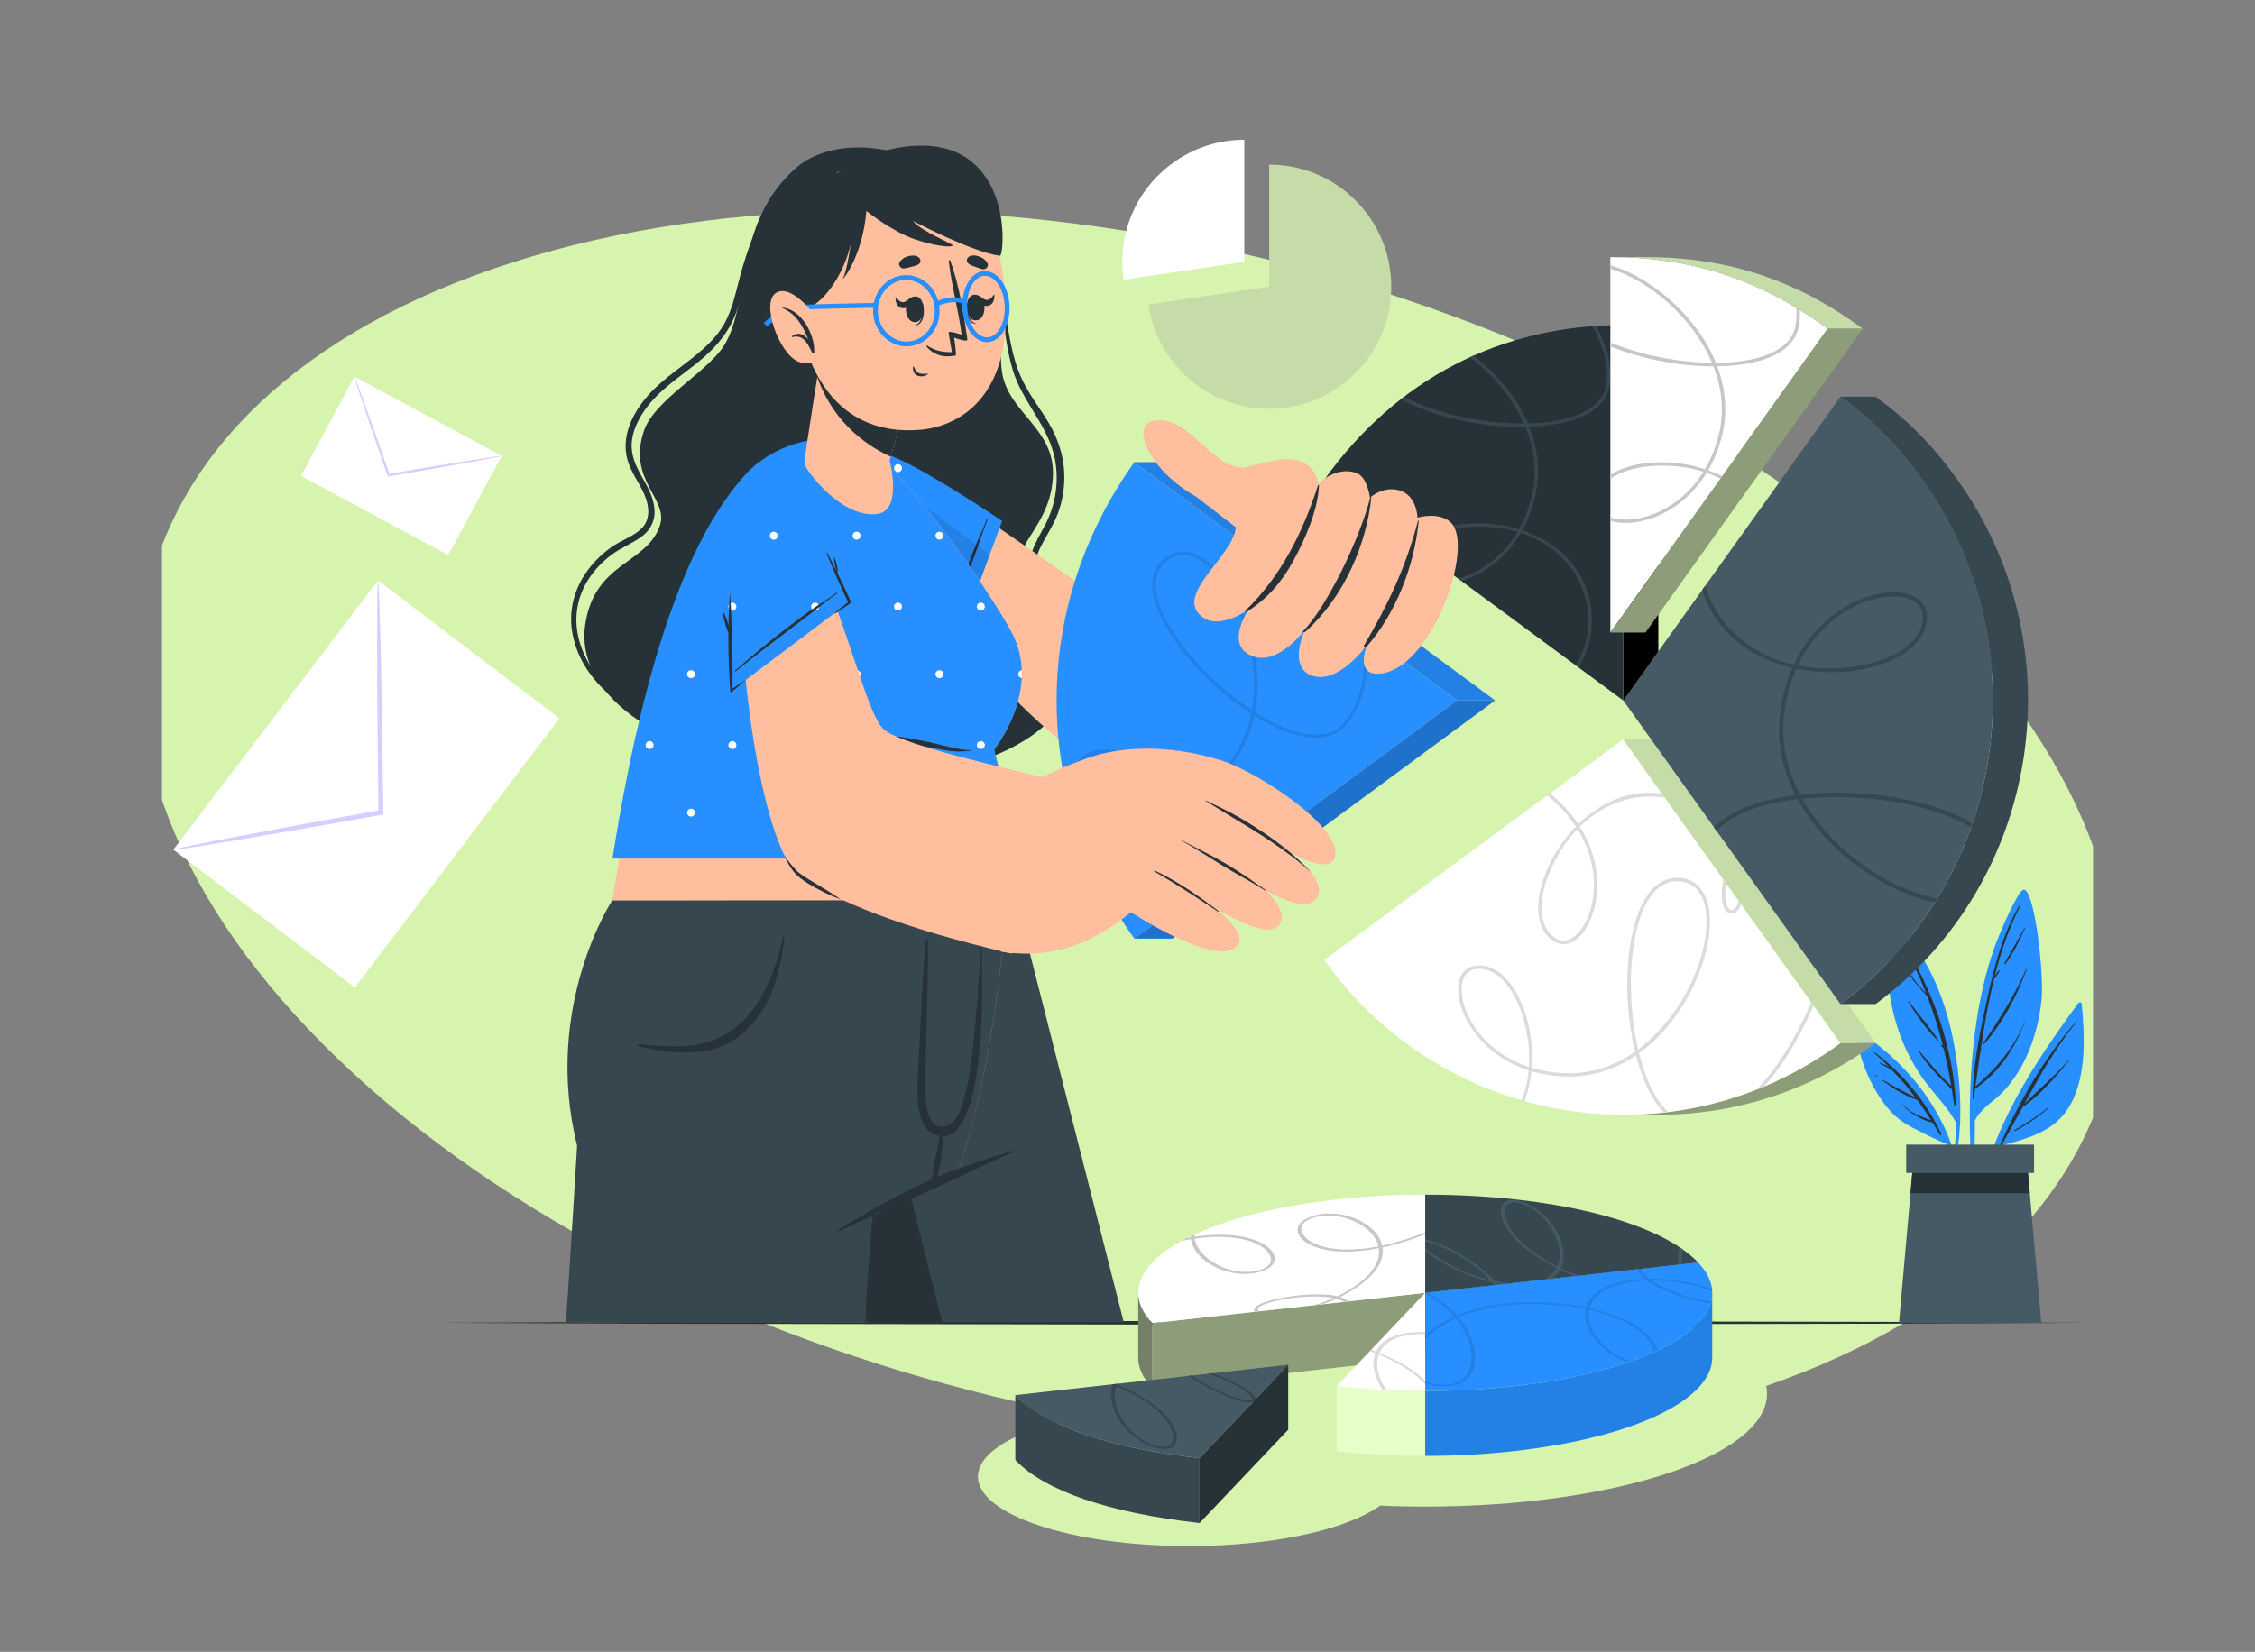 <svg width="696" height="510" viewBox="0 0 696 510" fill="none" xmlns="http://www.w3.org/2000/svg">
<rect x="0" y="0" width="696" height="510" fill="#808080" stroke="none"/>
<g clip-path="url(#clip0_3936_17482)">
<path d="M538.58 430.06C670.657 387.994 692.627 275.751 587.654 179.341C482.681 82.931 290.511 38.877 158.42 80.94C26.343 123.007 4.373 235.249 109.346 331.659C214.319 428.069 406.489 472.124 538.58 430.06Z" fill="#D6F4AE"/>
<path d="M354.465 94.041C357.123 112.25 372.796 126.21 391.729 126.21C412.525 126.21 429.413 109.337 429.413 88.505C429.413 67.673 412.537 50.812 391.729 50.812V88.505L354.465 94.029V94.041Z" fill="#C5DCA8"/>
<path d="M346.381 80.837C346.381 82.715 346.525 84.556 346.79 86.361L384.054 80.837V43.145C370.077 43.145 357.868 50.775 351.361 62.087C348.185 67.611 346.381 74.026 346.381 80.825V80.837Z" fill="white"/>
<path d="M136 408.391L199.642 408.102L263.283 407.994L390.555 407.789L517.838 407.994L581.48 408.102L645.122 408.391L581.48 408.68L517.838 408.788L390.555 408.993L263.283 408.788L199.642 408.68L136 408.391Z" fill="#263238"/>
<path d="M439.894 465.145C498.154 465.145 545.383 449.552 545.383 430.317C545.383 411.082 498.154 395.488 439.894 395.488C381.635 395.488 334.406 411.082 334.406 430.317C334.406 449.552 381.635 465.145 439.894 465.145Z" fill="#D6F4AE"/>
<path d="M366.871 477.338C402.783 477.338 431.896 467.726 431.896 455.868C431.896 444.011 402.783 434.398 366.871 434.398C330.958 434.398 301.846 444.011 301.846 455.868C301.846 467.726 330.958 477.338 366.871 477.338Z" fill="#D6F4AE"/>
<path d="M641.466 309.705C627.983 327.974 613.934 349.167 610.506 372.081C610.47 372.43 611.023 372.539 611.095 372.202C612.659 365.92 614.643 359.818 617.061 353.861C625.926 351.418 634.622 349.42 639.277 340.611C644.028 331.561 643.415 319.766 642.513 309.91C642.453 309.38 641.731 309.356 641.454 309.705H641.466Z" fill="#278FFF"/>
<path d="M617.193 353.681C623.243 340.082 631.026 326.435 640.901 315.254C640.973 315.182 641.069 315.29 641.009 315.363C634.538 323.33 629.618 331.995 624.819 340.816C629.282 336.279 634.177 332.223 638.399 327.409C638.483 327.313 638.616 327.445 638.531 327.542C634.334 332.584 629.751 338.06 624.278 341.791C622.81 344.499 621.331 347.219 619.827 349.926C620.2 349.722 620.573 349.541 620.946 349.349C621.018 349.313 621.066 349.409 621.006 349.445C620.585 349.662 620.176 349.878 619.743 350.059C619.034 351.346 618.324 352.634 617.602 353.91C617.434 354.199 617.037 353.946 617.169 353.657L617.193 353.681Z" fill="#263238"/>
<path d="M621.704 348.938C625.312 346.868 628.8 344.641 632.048 342.03C632.132 341.958 632.265 342.078 632.18 342.162C628.993 344.87 625.589 347.289 621.86 349.203C621.692 349.287 621.547 349.046 621.716 348.95L621.704 348.938Z" fill="#263238"/>
<path d="M608.942 368.674C608.966 368.951 609.436 368.951 609.436 368.65C609.508 361.105 609.436 353.523 609.556 345.953C611.492 342.054 615.63 339.899 618.517 336.77C620.598 334.52 622.378 331.968 623.894 329.285C627.454 322.906 629.391 315.722 630.136 308.477C630.93 300.413 627.875 273.781 624.471 274.707C622.703 275.189 617.001 288.379 615.486 292.735C613.008 299.908 611.264 307.345 610.121 314.843C607.367 332.594 607.595 350.827 608.942 368.686V368.674Z" fill="#278FFF"/>
<path d="M608.894 336.131C608.894 336.131 608.918 336.107 608.93 336.107C609.339 326.563 611.492 316.923 613.501 307.669C615.666 297.692 618.204 288.305 623.328 279.411C623.424 279.243 623.665 279.387 623.581 279.555C620.092 286.439 617.591 293.744 615.69 301.242C616.039 300.701 616.448 300.195 616.809 299.69C616.953 299.485 617.278 299.678 617.146 299.882C616.64 300.628 616.183 301.507 615.546 302.145C615.522 302.169 615.498 302.169 615.474 302.181C613.705 309.305 612.442 316.598 611.36 323.867C611.444 323.771 611.516 323.675 611.6 323.591C611.661 323.53 611.745 323.603 611.709 323.675C611.576 323.916 611.42 324.156 611.276 324.397C610.734 328.092 610.217 331.774 609.712 335.421C616.279 329.801 621.897 323.181 625.06 315.022C625.072 314.986 625.132 314.998 625.12 315.034C622.017 323.494 617.133 331.016 609.604 336.155C609.471 337.142 609.327 338.129 609.195 339.103C609.171 339.308 608.846 339.248 608.846 339.055C608.846 338.189 608.894 337.31 608.93 336.444C608.834 336.359 608.798 336.227 608.906 336.131H608.894Z" fill="#263238"/>
<path d="M611.986 322.303C617.001 314.806 621.692 307.525 625.373 299.245C625.409 299.148 625.578 299.221 625.542 299.317C622.45 307.549 618.108 315.889 612.25 322.508C612.13 322.64 611.901 322.46 611.998 322.315L611.986 322.303Z" fill="#263238"/>
<path d="M618.662 297.392C620.743 293.709 622.932 290.123 624.892 286.368C624.953 286.259 625.097 286.356 625.049 286.464C623.401 290.303 621.44 294.202 618.987 297.584C618.854 297.777 618.541 297.608 618.662 297.392Z" fill="#263238"/>
<path d="M617.843 298.992C617.843 298.992 617.88 299.052 617.843 299.052C617.807 299.052 617.807 298.992 617.843 298.992Z" fill="#263238"/>
<path d="M603.843 346.854C603.71 351.849 603.169 356.855 602.087 361.717C602.159 362.259 602.243 362.788 602.315 363.342C603.891 357.926 604.709 352.378 604.973 346.77C605.058 346.613 605.094 346.445 604.997 346.252C605.286 338.755 604.588 331.197 603.338 323.796C601.004 309.932 595.904 296.633 586.233 286.235C585.933 285.91 585.319 286.079 585.163 286.452C581.266 296.368 582.625 308.211 585.945 318.103C587.749 323.435 590.335 328.549 593.607 333.135C596.926 337.792 601.148 341.739 603.843 346.83V346.854Z" fill="#278FFF"/>
<path d="M587.376 290.894C596.53 305.768 602.905 323.399 603.687 340.958C603.699 341.271 603.181 341.355 603.133 341.03C602.917 339.454 602.676 337.889 602.424 336.325C602.424 336.325 602.424 336.325 602.412 336.325C598.623 332.69 594.738 328.863 592.019 324.326C591.971 324.242 592.091 324.158 592.152 324.23C595.447 327.997 598.527 331.86 602.243 335.217C601.582 331.33 600.812 327.515 599.886 323.748C599.645 323.472 599.405 323.183 599.164 322.894C599.008 322.701 599.272 322.437 599.441 322.617C599.513 322.701 599.585 322.786 599.657 322.858C598.358 317.683 596.77 312.628 594.87 307.646C592.536 304.866 589.926 302.459 588.23 299.101C588.194 299.017 588.302 298.957 588.351 299.029C589.71 300.943 591.033 302.868 592.585 304.649C593.198 305.359 593.884 306.021 594.521 306.707C592.44 301.4 589.962 296.189 587.027 291.074C586.895 290.845 587.244 290.641 587.376 290.869V290.894Z" fill="#263238"/>
<path d="M589.229 309.234C592.188 313.218 595.568 317.021 598.311 321.149C598.395 321.269 598.214 321.389 598.118 321.293C594.582 317.972 591.587 313.446 589.025 309.355C588.941 309.222 589.133 309.126 589.229 309.234Z" fill="#263238"/>
<path d="M598.732 322.063L598.852 322.184C598.936 322.268 598.804 322.412 598.72 322.316L598.588 322.196C598.503 322.111 598.636 321.967 598.72 322.063H598.732Z" fill="#263238"/>
<path d="M573.025 319.476C573.759 327.13 577.789 336.264 582.684 342.161C584.861 344.773 587.495 346.758 590.527 348.275C593.919 349.96 597.479 351.885 600.991 353.269C602.627 357.457 603.89 361.85 604.696 366.435C604.804 366.05 604.924 365.653 605.033 365.268C602.783 345.892 590.25 329.344 574.228 318.718C573.651 318.332 572.965 318.826 573.037 319.476H573.025Z" fill="#278FFF"/>
<path d="M578.558 325.205C578.449 325.109 578.594 324.904 578.726 324.989C587.218 331.283 594.868 340.465 599.15 350.165C599.27 350.43 598.897 350.659 598.753 350.394C598.007 349.082 597.249 347.819 596.48 346.567C592.823 345.881 589.359 343.306 586.641 340.862C586.568 340.79 586.677 340.694 586.749 340.754C588.168 342.006 589.684 343.149 591.38 344.004C592.871 344.762 594.471 345.243 596.023 345.845C594.663 343.691 593.256 341.633 591.777 339.623C587.843 338.287 584.091 335.868 580.783 333.437C580.674 333.365 580.771 333.184 580.891 333.257C584.259 335.29 587.591 337.072 591.103 338.72C588.89 335.784 586.484 333.004 583.886 330.308C582.647 329.646 581.384 328.996 580.181 328.286C580.085 328.226 580.145 328.058 580.266 328.094C581.228 328.419 582.202 328.912 583.116 329.49C581.673 328.021 580.181 326.577 578.582 325.169L578.558 325.205Z" fill="#263238"/>
<path d="M578.907 331.896C579.123 332.04 579.328 332.16 579.52 332.341C579.58 332.389 579.508 332.473 579.448 332.437C579.219 332.329 579.027 332.209 578.81 332.076C578.702 332.004 578.81 331.823 578.919 331.896H578.907Z" fill="#263238"/>
<path d="M630.04 408.388H586.125L589.673 368.372L590.455 359.551H625.71L626.492 368.372L630.04 408.388Z" fill="#455A64"/>
<path d="M626.492 368.372H589.674L590.456 359.551H625.711L626.492 368.372Z" fill="#263238"/>
<path d="M627.814 353.391H588.35V362.128H627.814V353.391Z" fill="#455A64"/>
<path d="M439.882 399.137V419.187L355.66 428.55V408.512L439.882 399.137Z" fill="#8D9C79"/>
<path d="M439.882 368.832V399.135L355.66 408.499C340.553 392.577 366.005 375.475 412.53 370.312C421.84 369.277 430.115 368.832 439.882 368.832Z" fill="white"/>
<path d="M351.307 419.175V399.137C351.307 402.242 352.714 405.395 355.661 408.512V428.55C352.714 425.433 351.307 422.28 351.307 419.175Z" fill="#758068"/>
<path d="M437.669 381.325C433.652 382.794 429.971 383.853 426.603 384.563C425.881 381.145 422.934 378.232 418.809 376.415C413.697 374.165 407.779 374.056 403.352 376.163C400.43 377.546 399.672 379.857 401.416 382.047C403.978 385.261 412.145 387.993 425.557 385.357C426.038 388.558 424.51 392.157 420.072 395.695C417.834 397.464 415.345 398.956 412.783 400.184C410.69 399.702 407.779 399.486 403.761 399.69C397.11 400.039 388.906 401.748 387.319 403.758C386.934 404.24 386.922 404.661 387.271 404.998L388.882 404.817C388.209 404.552 388.004 404.191 388.353 403.746C389.364 402.47 396.123 400.701 403.328 400.34C405.084 400.244 408.561 400.172 411.508 400.774C409.559 401.64 407.574 402.362 405.626 402.952L408.236 402.663C409.631 402.17 411.026 401.604 412.41 400.978C413.3 401.219 414.118 401.52 414.779 401.929L416.343 401.76C415.718 401.243 414.839 400.774 413.625 400.412C416.187 399.149 418.676 397.645 420.926 395.863C425.545 392.181 427.168 388.438 426.711 385.128C430.127 384.394 433.868 383.311 437.934 381.819C438.595 381.578 439.257 381.325 439.894 381.073V380.471C439.173 380.76 438.427 381.049 437.669 381.325ZM402.51 381.59C400.995 379.677 401.524 377.667 403.822 376.572C407.707 374.718 413.083 374.887 417.871 376.993C421.84 378.75 424.703 381.53 425.448 384.803C412.698 387.246 404.952 384.647 402.51 381.59ZM392.623 386.356C390.23 383.022 382.207 379.869 368.675 381.831C368.651 381.602 368.639 381.374 368.639 381.145C368.254 381.313 367.881 381.494 367.508 381.674C367.508 381.795 367.508 381.903 367.52 382.011C367.171 382.072 366.822 382.132 366.462 382.192C365.884 382.493 365.307 382.794 364.766 383.095C365.728 382.89 366.666 382.721 367.58 382.577C368.134 386.031 370.936 389.076 374.966 391.098C379.957 393.613 385.863 394.01 390.386 392.133C393.369 390.893 394.259 388.618 392.623 386.356ZM389.941 391.699C385.972 393.36 380.607 392.927 375.928 390.58C372.055 388.63 369.336 385.694 368.759 382.396C381.605 380.591 389.219 383.576 391.505 386.765C392.924 388.739 392.298 390.725 389.941 391.699Z" fill="#C7C7C7"/>
<path d="M397.603 421.352L370.251 450.175C342.333 447.07 322.462 440.27 313.381 430.715L397.603 421.352Z" fill="#455A64"/>
<path d="M385.718 429.642C383.565 427.969 379.367 425.73 374.195 423.949L372.884 424.094C378.261 425.827 382.639 428.137 384.816 429.822C386.404 431.062 386.849 431.976 385.983 432.265C384.455 432.783 377.816 430.592 371.573 426.994C370.695 426.489 369.336 425.67 367.94 424.647L366.87 424.768C367.989 425.562 369.312 426.416 370.851 427.295C376.493 430.556 384.106 433.505 386.693 432.855C386.753 432.855 386.813 432.843 386.861 432.819C387.402 432.638 387.655 432.325 387.595 431.904C387.535 431.339 386.897 430.556 385.718 429.642ZM344.774 427.475C344.81 427.391 344.858 427.295 344.906 427.211L343.042 427.415C343.186 427.463 343.331 427.524 343.463 427.572C342.212 430.833 343.114 434.877 345.58 438.644C348.647 443.325 353.567 446.623 358.414 447.261C361.626 447.694 363.514 446.165 363.237 443.385C362.84 439.294 357.476 432.554 344.774 427.475ZM358.246 446.671C353.988 446.117 349.549 443.048 346.686 438.668C344.305 435.045 343.415 431.146 344.557 428.005C356.586 432.879 361.686 439.281 362.071 443.169C362.311 445.6 360.772 447.008 358.246 446.671Z" fill="#37474F"/>
<path d="M397.602 421.352V441.389L370.25 470.213V450.175L397.602 421.352Z" fill="#263238"/>
<path d="M370.251 450.175V470.213C342.333 467.108 322.462 460.308 313.381 450.753V430.715C322.462 440.258 342.333 447.07 370.251 450.175Z" fill="#37474F"/>
<path d="M439.882 399.137V429.44C430.115 429.44 421.827 428.995 412.529 427.96L439.882 399.137Z" fill="white"/>
<path d="M435.996 412.003C437.295 411.882 438.594 411.834 439.893 411.858V411.245C438.39 411.196 436.874 411.245 435.383 411.389C429.501 411.967 426.109 414.229 424.69 417.262C424.208 417.081 423.703 416.889 423.198 416.72L422.789 417.154C423.366 417.37 423.932 417.575 424.473 417.779C423.222 421.041 424.124 425.085 426.59 428.863C426.65 428.96 426.71 429.044 426.782 429.128C427.155 429.152 427.528 429.164 427.901 429.188C427.829 429.092 427.769 428.984 427.697 428.888C425.315 425.253 424.425 421.366 425.568 418.213C432.508 421.029 437.151 424.35 439.893 427.407V426.276C436.922 423.364 432.328 420.307 425.784 417.683C427.119 414.747 430.355 412.544 435.996 412.003Z" fill="#DBDBDB"/>
<path d="M439.882 429.441V449.479C430.115 449.479 421.827 449.034 412.529 447.999V427.961C421.839 428.996 430.115 429.441 439.882 429.441Z" fill="#E7FFC8"/>
<path d="M439.883 368.832C479.023 368.832 512.017 377.04 524.105 389.772L439.883 399.135V368.832Z" fill="#37474F"/>
<path d="M466.237 396.212C464.565 396.067 462.893 395.803 461.257 395.466C459.886 393.805 457.708 391.855 454.401 389.581C449.529 386.235 443.034 382.998 439.895 382.757V383.407C441.747 383.238 447.929 385.886 453.655 389.821C455.11 390.82 457.913 392.878 459.886 395.153C451.225 393.071 443.647 388.678 440.676 385.958C440.364 385.669 440.099 385.404 439.895 385.164V386.187C443.166 389.099 451.285 393.745 460.475 395.863C460.716 396.164 460.932 396.476 461.124 396.777L462.135 396.669C462.027 396.501 461.918 396.332 461.786 396.151C462.424 396.284 463.061 396.392 463.699 396.488L466.237 396.212ZM481.729 391.47C483.233 388.317 482.655 384.213 480.49 380.254C477.796 375.355 473.153 371.673 468.366 370.65C465.202 369.976 463.193 371.348 463.254 374.14C463.326 378.244 468.149 385.392 480.406 391.458C479.564 392.986 478.181 394.25 476.196 395.104L478.758 394.816C479.949 394.033 480.851 393.071 481.464 391.975C482.932 392.661 484.495 393.335 486.155 393.997L487.358 393.865C485.325 393.095 483.449 392.3 481.729 391.47ZM480.658 390.953C469.051 385.14 464.48 378.352 464.408 374.441C464.36 372.01 465.996 370.722 468.498 371.264C472.696 372.154 476.87 375.56 479.395 380.145C481.476 383.948 482.054 387.896 480.658 390.953ZM519.402 385.753C519.053 385.501 518.716 385.272 518.355 385.031C517.934 386.656 517.826 388.497 518.03 390.447L519.113 390.327C518.981 388.702 519.077 387.15 519.402 385.753Z" fill="#455A64"/>
<path d="M524.117 389.773V409.811L439.883 419.186V399.136L524.117 389.773Z" fill="#263238"/>
<path d="M528.471 399.148V419.186C528.471 431.967 504.667 443.845 467.259 447.997C457.949 449.032 449.674 449.478 439.883 449.478V429.44C449.662 429.44 457.949 428.995 467.259 427.96C504.679 423.796 528.471 411.917 528.471 399.148Z" fill="#278FFF"/>
<g opacity="0.1">
<path d="M528.471 399.148V419.186C528.471 431.967 504.667 443.845 467.259 447.997C457.949 449.032 449.674 449.478 439.883 449.478V429.44C449.662 429.44 457.949 428.995 467.259 427.96C504.679 423.796 528.471 411.917 528.471 399.148Z" fill="black"/>
</g>
<path d="M524.117 389.773C539.237 405.695 513.773 422.797 467.259 427.96C457.949 428.995 449.674 429.44 439.883 429.44V399.136L524.105 389.773H524.117Z" fill="#278FFF"/>
<path opacity="0.1" d="M509.671 395.321C517.14 395.273 524.261 396.969 528.459 398.654C528.459 398.414 528.435 398.185 528.411 397.956C523.828 396.259 516.515 394.635 508.925 394.767C507.746 393.84 506.832 392.818 506.483 391.734L505.377 391.855C505.665 392.757 506.327 393.756 507.59 394.815C504.739 394.936 501.852 395.333 499.086 396.079C493.384 397.607 490.401 400.399 489.499 403.625C486.083 402.927 482.21 402.421 477.892 402.181C465.984 401.495 456.578 403.252 449.674 406.104C447.328 403.444 444.285 401.001 440.604 399.051L439.895 399.136V399.437C443.539 401.35 446.534 403.805 448.832 406.465C445.067 408.126 442.072 410.123 439.895 412.23V413.674C441.999 411.279 445.151 408.968 449.325 407.067C453.583 412.326 455.146 418.271 453.619 422.543C452.837 424.746 450.504 428.308 443.611 427.357C442.168 427.153 440.917 426.755 439.895 426.19V426.936C440.917 427.381 442.108 427.706 443.431 427.887C443.756 427.935 444.068 427.971 444.369 427.995C449.662 428.476 453.438 426.575 454.81 422.712C456.373 418.295 454.689 412.121 450.179 406.694C456.915 403.829 466.176 402.06 477.928 402.734C482.198 402.975 486.011 403.48 489.367 404.166C488.681 407.596 490.221 411.435 493.276 414.745C495.874 417.561 499.206 419.595 502.622 420.546C502.947 420.425 503.272 420.317 503.584 420.209C500.301 419.414 496.981 417.429 494.371 414.6C491.424 411.411 489.908 407.716 490.534 404.419C503.187 407.247 509.274 412.735 510.284 416.514C510.38 416.839 510.429 417.164 510.429 417.465C510.825 417.296 511.198 417.116 511.571 416.947C511.547 416.815 511.511 416.67 511.475 416.526C510.404 412.554 504.005 406.79 490.654 403.865C491.484 400.736 494.323 398.041 499.795 396.572C502.562 395.826 505.425 395.453 508.275 395.357C509.995 396.632 512.582 397.992 516.346 399.4C520.087 400.797 524.514 401.964 527.954 402.409C528.014 402.241 528.062 402.06 528.098 401.88C525.151 401.495 521.05 400.508 517.008 398.991C515.348 398.366 512.137 397.042 509.671 395.321Z" fill="black"/>
<path d="M511.838 100.336H500.988V216.243H511.838V100.336Z" fill="black"/>
<path d="M500.988 100.336C463.207 100.336 430.935 117.04 408.719 148.114L500.988 216.243V100.336Z" fill="#263238"/>
<path d="M492.58 100.614C492.207 100.626 491.834 100.65 491.461 100.686C494.733 106.33 496.766 112.613 495.731 118.979C494.853 124.479 489.513 127.295 485.207 128.679C481.285 129.943 476.594 130.604 471.567 130.725C470.015 127.09 467.886 123.54 465.228 120.122C462.22 116.283 458.624 112.757 454.739 109.796C454.39 109.953 454.029 110.109 453.68 110.29C460.561 115.477 466.755 122.613 470.364 130.737C457.578 130.845 442.891 127.668 433.329 122.493C433.016 122.722 432.715 122.95 432.402 123.191C442.266 128.739 457.529 132.061 470.821 131.82C473.599 138.571 474.586 145.973 472.709 153.483C471.771 157.249 470.436 160.559 468.824 163.435C464.386 162.087 459.586 161.437 454.859 161.594C446.343 161.871 439.74 164.603 436.72 168.767L437.538 169.368C440.353 165.445 446.692 162.882 454.895 162.605C459.923 162.436 464.434 163.038 468.379 164.193C463.544 172.329 456.459 176.902 450.048 178.599L451.07 179.357C457.566 177.42 464.602 172.69 469.389 164.494C481.887 168.55 488.755 178.394 490.03 187.89C490.956 194.702 489.26 200.683 486.433 205.461L487.239 206.05C490.222 201.068 492.003 194.846 491.052 187.757C489.886 179.092 485.243 172.028 477.605 167.322C475.247 165.866 472.613 164.663 469.822 163.748C471.434 160.824 472.781 157.502 473.708 153.723C475.488 146.551 474.874 139.041 471.987 131.772C476.931 131.591 481.562 130.917 485.507 129.642C492.087 127.536 495.96 123.889 496.73 119.123C497.752 112.769 495.888 106.439 492.556 100.59L492.58 100.614Z" fill="#37474F"/>
<path d="M501.107 344.16H511.957C535.208 344.16 558.663 336.963 578.906 322.016H568.057C547.813 336.963 524.358 344.16 501.107 344.16Z" fill="#8D9C79"/>
<path d="M500.988 228.277L408.719 296.382C431.043 327.6 465.829 344.172 501.096 344.172C524.347 344.172 547.802 336.975 568.046 322.028L500.988 228.277Z" fill="white"/>
<path d="M513.895 246.292L512.981 245.029C506.497 244.09 500.05 245.462 494.024 249.072C491.594 250.541 489.285 252.346 487.144 254.428C485.28 251.612 482.886 248.844 479.915 246.208C479.422 245.763 478.917 245.354 478.387 244.945L477.509 245.606C478.087 246.052 478.676 246.521 479.229 247.015C482.188 249.614 484.546 252.382 486.386 255.186C483.09 258.568 480.252 262.612 478.171 266.968C473.131 277.523 473.72 287.03 479.65 290.64C482.657 292.458 486.097 291.326 488.84 287.584C493.651 281.037 495.467 267.642 487.625 255.198C495.648 247.291 505.499 244.896 513.883 246.304L513.895 246.292ZM487.998 286.946C485.592 290.207 482.693 291.254 480.204 289.738C474.755 286.428 474.322 277.45 479.121 267.425C481.334 262.792 483.968 259.001 486.879 255.968C494.313 267.931 492.629 280.676 487.998 286.958V286.946ZM536.664 278.136C536.664 278.136 536.652 278.148 536.652 278.16C536.496 278.678 536.28 279.34 535.919 279.881C535.486 280.555 534.884 281.049 534.054 280.88C533.152 280.688 532.13 278.172 532.587 274.105C532.623 273.768 532.683 273.298 532.791 272.733L531.961 271.565C531.769 272.372 531.637 273.178 531.54 273.996C531.071 278.221 532.034 281.542 533.838 281.903C535.377 282.216 536.652 281.229 537.422 279.195L536.664 278.136ZM518.73 271.06C514.436 270.639 510.828 272.661 508.025 277.053C501.602 287.126 500.64 308.079 504.657 324.675C498.547 328.947 491.402 331.547 483.523 331.342C479.578 331.246 475.994 330.644 472.77 329.669C473.131 324.952 472.722 320.029 471.519 315.36C468.608 304.023 462.065 297.115 455.197 298.162C451.721 298.692 449.82 301.773 450.109 306.418C450.626 314.529 457.819 325.962 471.82 330.463C471.507 333.809 470.737 336.89 469.619 339.67C469.931 339.766 470.268 339.863 470.581 339.947C470.665 339.718 470.761 339.477 470.834 339.249C471.76 336.577 472.373 333.701 472.674 330.716C475.922 331.679 479.518 332.269 483.487 332.377C491.017 332.582 498.342 330.295 504.934 325.83C506.197 330.704 507.905 335.169 510.034 338.803C511.104 340.633 512.259 342.197 513.498 343.461C513.943 343.413 514.388 343.365 514.821 343.292C513.233 341.788 511.934 339.959 510.936 338.262C508.819 334.651 507.135 330.114 505.896 325.144C509.156 322.797 512.223 319.885 515.026 316.491C522.255 307.694 527.114 296.188 527.703 286.44C528.269 277.39 524.901 271.638 518.718 271.036L518.73 271.06ZM471.904 329.392C458.517 325 451.648 314.144 451.155 306.358C450.903 302.314 452.466 299.642 455.353 299.209C461.656 298.246 467.742 304.841 470.509 315.625C471.784 320.607 472.193 325.204 471.916 329.404L471.904 329.392ZM526.669 286.392C525.899 298.824 518.009 314.806 505.595 323.977C501.843 307.742 502.781 287.199 508.891 277.619C511.465 273.587 514.737 271.734 518.622 272.107C524.251 272.649 527.186 277.86 526.669 286.392ZM559.013 309.403C557.221 313.699 554.31 319.765 550.497 325.71C548.224 329.224 545.421 333.015 542.137 336.384C542.919 336.084 543.689 335.771 544.459 335.446C551.676 327.383 556.92 317.129 559.771 310.462L559.013 309.403Z" fill="#DBDBDB"/>
<path d="M568.058 322.016H578.896L511.838 228.277H500.988L568.058 322.016Z" fill="#C5DCA8"/>
<path d="M568.059 309.982H578.908C629.884 272.362 641.179 199.864 604.144 148.103C596.758 137.729 589.12 129.967 578.908 122.457H568.059C578.271 129.967 585.909 137.729 593.294 148.103C630.329 199.864 619.035 272.362 568.059 309.982Z" fill="#37474F"/>
<path d="M568.058 122.469L501 216.243L568.058 309.994C619.034 272.373 630.328 199.876 593.293 148.115C585.908 137.741 578.27 129.978 568.058 122.469Z" fill="#455A64"/>
<path d="M608.341 255.511C608.497 255.102 608.629 254.693 608.762 254.271C596.613 246.653 574.252 243.235 555.609 245.317C551.435 237.387 549.402 228.445 550.845 219.058C551.567 214.352 552.83 210.164 554.466 206.457C560.035 207.613 565.989 207.865 571.739 207.131C585.703 205.374 594.953 198.587 594.749 190.234C594.652 185.998 591.248 183.254 585.667 182.905C575.9 182.267 561.154 189.151 553.648 205.194C538.793 201.86 529.483 191.618 526.296 180.859L525.357 182.147C528.22 191.209 534.379 198.274 543.292 202.69C546.347 204.195 549.691 205.374 553.191 206.18C551.543 209.923 550.304 214.147 549.582 218.853C548.211 227.831 549.811 236.941 554.153 245.498C548.127 246.268 542.546 247.616 537.867 249.614C534.09 251.227 531.119 253.2 529.038 255.487L529.796 256.534C532.141 253.874 535.425 252.021 538.36 250.769C543.003 248.783 548.668 247.46 554.803 246.738C557.112 250.998 560.107 255.102 563.74 258.965C572.989 268.773 585.74 276.247 597.154 278.581C597.395 278.196 597.635 277.823 597.864 277.426C583.153 274.61 565.327 262.768 556.258 246.569C574.613 244.716 596.697 248.122 608.305 255.499L608.341 255.511ZM585.595 184.157C590.455 184.458 593.414 186.732 593.498 190.246C593.69 197.913 584.885 204.195 571.594 205.868C565.46 206.638 559.903 206.421 554.923 205.446C562.212 190.114 576.225 183.543 585.595 184.157Z" fill="#37474F"/>
<path d="M497.031 79.371V195.278L564.089 101.503C543.713 86.46 522.243 79.371 497.031 79.371Z" fill="white"/>
<path d="M564.089 101.503H574.939C554.575 86.46 533.092 79.371 507.881 79.371H497.031C522.243 79.371 543.725 86.46 564.089 101.503Z" fill="#C5DCA8"/>
<path d="M555.501 95.678C555.152 95.45 554.779 95.233 554.43 95.017C554.587 96.882 554.502 98.796 554.166 100.685C553.155 106.209 547.755 108.929 543.388 110.241C539.419 111.432 534.692 111.998 529.616 112.022C528.124 108.339 526.068 104.717 523.445 101.239C516.698 92.249 506.798 84.895 497.573 82.055C497.392 82.007 497.212 81.947 497.031 81.887V82.982C497.103 82.994 497.2 83.018 497.272 83.042C509.023 86.665 522.495 97.965 528.401 112.01C517.9 111.901 506.173 109.543 497.031 105.74V106.931C506.365 110.77 518.213 113.093 528.846 113.105C531.516 119.953 532.358 127.414 530.326 134.924C529.315 138.691 527.896 141.988 526.224 144.852C521.786 143.408 516.962 142.65 512.199 142.722C505.92 142.807 500.628 144.239 497.031 146.622V147.873C500.459 145.358 505.776 143.842 512.211 143.757C517.287 143.697 521.798 144.371 525.755 145.623C518.43 157.441 506.401 161.509 498.823 160.173C498.174 160.064 497.585 159.908 497.031 159.715V160.799C497.536 160.967 498.078 161.087 498.643 161.196C506.534 162.58 519.175 158.355 526.753 145.96C528.245 146.477 529.664 147.067 530.987 147.741L531.516 147.019C530.145 146.321 528.702 145.731 527.21 145.201C528.894 142.289 530.302 138.98 531.312 135.201C533.26 128.016 532.779 120.446 530.025 113.081C535.005 113.009 539.684 112.395 543.665 111.215C550.317 109.206 554.286 105.631 555.164 100.853C555.477 99.121 555.585 97.375 555.489 95.642L555.501 95.678Z" fill="#C7C7C7"/>
<path d="M497.031 195.279H507.881L574.939 101.504H564.089L497.031 195.279Z" fill="#8D9C79"/>
<path d="M224.312 277.934L224.373 278.15L232.528 313.869L233.502 318.106L254.083 408.198H268.132C268.132 408.426 268.12 408.667 268.12 408.896C268.132 408.655 268.144 408.426 268.144 408.198H346.845L314.272 280.148L314.068 279.366L313.707 277.934H224.312Z" fill="#37474F"/>
<path d="M258.076 277.945L290.805 408.197H254.071L224.373 278.15L258.076 277.945Z" fill="#263238"/>
<path d="M178.869 408.197H268.119C268.119 408.426 268.107 408.666 268.107 408.895C268.119 408.654 268.131 408.426 268.131 408.197C268.191 406.813 268.239 405.453 268.288 404.141C268.348 402.396 268.42 400.627 268.492 398.882C268.54 398.22 268.552 397.582 268.576 396.945C268.6 396.535 268.624 396.114 268.624 395.705C268.648 395.151 268.672 394.61 268.697 394.044C268.721 393.382 268.757 392.732 268.781 392.107C268.805 391.433 268.829 390.795 268.841 390.145C268.841 389.868 268.853 389.603 268.865 389.327C268.925 388.183 268.961 387.112 269.009 386.089C269.021 385.608 269.033 385.126 269.069 384.681C269.069 384.477 269.081 384.284 269.081 384.079V383.911C269.093 383.694 269.093 383.478 269.105 383.285C269.105 383.177 269.105 383.044 269.117 382.924C269.142 382.395 269.166 381.901 269.178 381.42C269.178 381.287 269.178 381.179 269.19 381.059C269.202 380.878 269.214 380.686 269.214 380.505C269.238 379.891 269.274 379.338 269.286 378.82C269.286 378.495 269.298 378.194 269.31 377.906C269.322 377.46 269.334 377.063 269.358 376.738C269.358 376.594 269.358 376.485 269.37 376.365C269.37 376.233 269.37 376.124 269.382 376.028C269.406 375.691 269.406 375.511 269.406 375.511C269.659 375.354 269.923 375.198 270.164 375.065C270.501 374.849 270.85 374.656 271.174 374.464C271.198 374.452 271.222 374.44 271.247 374.44C271.271 374.427 271.295 374.415 271.319 374.391C271.631 374.187 271.956 374.006 272.257 373.826C273.664 373.007 275.023 372.249 276.322 371.539C276.755 371.311 277.176 371.07 277.609 370.841C278.451 370.384 279.269 369.951 280.051 369.553C281.639 368.723 283.118 367.977 284.49 367.315C285.175 366.99 285.837 366.677 286.462 366.376C286.763 366.232 287.076 366.087 287.376 365.943C287.449 365.895 287.509 365.871 287.581 365.847C287.906 365.702 288.242 365.546 288.531 365.401H288.543C289.277 365.064 289.951 364.776 290.564 364.499C290.961 364.33 291.334 364.174 291.683 364.029C292.801 363.56 293.667 363.211 294.269 362.982C294.377 362.922 294.497 362.898 294.593 362.85C294.702 362.802 294.822 362.766 294.906 362.742C295.038 362.682 295.123 362.658 295.195 362.645C295.279 362.597 295.327 362.585 295.327 362.585C295.435 362.284 295.544 361.984 295.64 361.683C295.748 361.382 295.868 361.069 295.965 360.756C296.289 359.817 296.602 358.855 296.927 357.892C297.3 356.748 297.637 355.593 297.985 354.426C298.226 353.644 298.455 352.837 298.683 352.043C298.9 351.297 299.116 350.563 299.309 349.816C300.271 346.399 301.137 342.921 301.931 339.418C302.099 338.72 302.255 338.022 302.4 337.324C302.58 336.494 302.773 335.664 302.941 334.845C303.278 333.233 303.615 331.632 303.927 330.031C304.06 329.43 304.18 328.852 304.3 328.25C305.058 324.255 305.744 320.307 306.357 316.516C306.417 316.143 306.465 315.758 306.526 315.385C306.682 314.362 306.838 313.327 306.995 312.304C307.127 311.402 307.271 310.499 307.392 309.608C307.68 307.526 307.957 305.493 308.221 303.531C308.282 303.062 308.33 302.604 308.39 302.147C308.558 300.739 308.727 299.343 308.895 298.007C308.979 297.333 309.051 296.659 309.124 296.021C309.196 295.48 309.256 294.95 309.304 294.421C309.352 294.023 309.388 293.638 309.436 293.253C309.436 293.157 309.448 293.049 309.46 292.964C309.533 292.302 309.605 291.665 309.665 291.051C309.845 289.21 310.002 287.525 310.146 286.02C310.23 285.118 310.302 284.287 310.363 283.541C310.363 283.493 310.363 283.469 310.375 283.445C310.507 281.989 310.591 280.773 310.663 279.871V279.846C310.711 279.233 310.747 278.763 310.759 278.438C310.771 278.198 310.784 278.041 310.784 277.981V277.957L242.727 277.969H188.997C188.997 277.969 188.672 282.265 188.059 289.787C188.011 290.545 187.951 291.34 187.89 292.17C187.53 296.599 187.121 301.918 186.651 307.996C186.579 308.826 186.507 309.681 186.435 310.535C186.206 313.604 185.954 316.865 185.665 320.271C185.521 322.281 185.352 324.339 185.196 326.421C185.124 327.203 185.064 327.973 185.016 328.768C184.643 333.377 184.27 338.203 183.885 343.221C182.863 356.399 181.744 370.793 180.589 385.68C180.577 385.909 180.565 386.137 180.529 386.366C180.252 390.181 179.964 394.02 179.663 397.871C179.386 401.325 179.134 404.779 178.869 408.233V408.197Z" fill="#D3766A"/>
<path d="M174.743 408.197H268.119C268.179 406.873 268.227 405.513 268.288 404.141C268.348 402.396 268.42 400.627 268.492 398.882C268.612 395.873 268.721 392.901 268.829 390.145C268.829 389.868 268.841 389.603 268.853 389.327C268.925 387.437 268.997 385.668 269.069 384.067V383.899C269.093 383.008 269.142 382.19 269.166 381.42C269.166 381.287 269.166 381.179 269.178 381.059C269.226 379.831 269.262 378.76 269.31 377.906C269.322 377.46 269.334 377.063 269.358 376.738C269.358 376.594 269.358 376.485 269.37 376.365C269.37 376.233 269.37 376.124 269.382 376.028C269.394 375.691 269.394 375.511 269.394 375.511H269.406C269.659 375.354 269.923 375.198 270.164 375.065C270.501 374.849 270.85 374.656 271.174 374.464C271.547 374.235 271.908 374.03 272.257 373.826C273.664 373.007 275.023 372.249 276.322 371.539C277.621 370.841 278.86 370.167 280.051 369.553C281.639 368.723 283.118 367.977 284.49 367.315C285.175 366.99 285.837 366.677 286.462 366.376C286.763 366.232 287.076 366.087 287.376 365.943C287.449 365.919 287.521 365.883 287.581 365.859C287.906 365.702 288.218 365.558 288.531 365.413C288.543 365.413 288.543 365.401 288.543 365.401C289.277 365.077 289.951 364.776 290.564 364.499C290.961 364.33 291.334 364.174 291.683 364.029C292.801 363.56 293.667 363.211 294.269 362.982C294.377 362.922 294.497 362.898 294.593 362.85C294.702 362.802 294.822 362.766 294.906 362.742C295.038 362.682 295.123 362.658 295.195 362.645C295.279 362.597 295.327 362.585 295.327 362.585C295.435 362.284 295.544 361.984 295.64 361.683C295.772 361.37 295.88 361.057 295.977 360.744C296.301 359.805 296.614 358.842 296.915 357.892C297.288 356.748 297.625 355.593 297.973 354.426C298.214 353.644 298.442 352.837 298.671 352.043C298.888 351.297 299.104 350.563 299.296 349.816C300.259 346.399 301.125 342.921 301.919 339.418C302.087 338.72 302.243 338.022 302.388 337.324C302.568 336.494 302.761 335.664 302.929 334.845C302.929 334.833 302.929 334.821 302.929 334.809C303.266 333.221 303.603 331.62 303.903 330.031C304.902 325.037 305.756 320.103 306.501 315.385C306.658 314.362 306.814 313.327 306.971 312.304C307.103 311.402 307.247 310.499 307.367 309.608C307.656 307.526 307.933 305.493 308.197 303.531C308.258 303.061 308.306 302.604 308.366 302.147C308.534 300.739 308.703 299.343 308.871 298.007C308.955 297.333 309.027 296.659 309.1 296.021C309.172 295.48 309.232 294.95 309.28 294.421C309.328 294.023 309.364 293.638 309.412 293.253C309.412 293.157 309.424 293.049 309.436 292.964C309.509 292.302 309.569 291.665 309.641 291.051C309.821 289.21 309.978 287.525 310.122 286.02C310.194 285.118 310.278 284.287 310.338 283.541C310.338 283.493 310.338 283.469 310.35 283.445C310.459 281.977 310.567 280.773 310.639 279.871V279.846C310.687 279.233 310.711 278.763 310.735 278.438C310.747 278.198 310.759 278.041 310.759 277.981V277.957H242.703L188.973 277.969C188.973 277.969 167.43 310.704 178.123 353.716C178.123 353.716 176.067 387.846 174.695 408.257L174.743 408.197Z" fill="#37474F"/>
<path d="M258.124 380.204C262.226 377.351 266.652 374.969 271.006 372.501C275.457 369.986 279.956 367.579 284.586 365.425C293.62 361.213 303.158 358.18 312.66 355.232C312.901 355.159 313.057 355.545 312.829 355.653C303.675 359.588 294.798 364.101 285.693 368.145C281.11 370.179 276.491 372.128 271.909 374.15C267.326 376.172 262.851 378.459 258.22 380.396C258.1 380.444 258.016 380.288 258.124 380.216V380.204Z" fill="#263238"/>
<path d="M283.18 335.362C283.288 330.873 283.613 326.384 283.83 321.895C284.359 311.305 284.768 300.642 285.742 290.076C285.778 289.654 286.392 289.666 286.404 290.088C286.536 298.283 286.223 306.503 286.055 314.699C285.971 318.803 285.85 322.906 285.742 326.998C285.634 330.897 285.369 334.857 285.658 338.744C285.874 341.693 286.524 347.445 290.385 347.794C294.018 348.131 296.002 344.208 296.916 341.332C299.214 334.038 300.044 326.156 300.778 318.562C301.223 314.073 301.668 309.584 301.932 305.083C302.209 300.534 302.63 295.78 302.377 291.243C302.365 290.954 302.81 290.966 302.834 291.243C303.087 295.864 305.348 346.723 292.454 350.622C292.021 350.755 291.588 350.743 291.155 350.755C291.119 351.705 290.986 352.656 290.914 353.607C290.806 355.087 290.626 356.568 290.421 358.048C290.229 359.492 289.892 360.936 289.519 362.344C289.134 363.74 288.761 365.208 288.016 366.448C287.895 366.653 287.607 366.532 287.595 366.328C287.486 364.92 287.763 363.488 287.943 362.091C288.136 360.647 288.34 359.191 288.641 357.759C288.93 356.351 289.194 354.943 289.483 353.547C289.675 352.608 289.808 351.633 289.988 350.683C287.751 350.334 285.899 348.865 284.84 346.639C283.204 343.185 283.072 339.105 283.168 335.35L283.18 335.362Z" fill="#263238"/>
<path d="M197.141 322.366C202.445 322.739 207.678 323.425 212.994 322.787C217.998 322.198 222.797 320.477 226.791 317.372C235.535 310.584 239.36 299.488 241.73 289.078C241.778 288.849 242.127 288.885 242.103 289.138C241.116 298.164 239.168 307.503 233.346 314.772C230.808 317.937 227.693 320.621 224.048 322.438C220.259 324.328 215.953 324.978 211.767 324.966C206.848 324.966 201.808 324.219 197.057 322.98C196.672 322.884 196.744 322.342 197.141 322.366Z" fill="#263238"/>
<path d="M268.12 408.199C268.12 408.428 268.108 408.669 268.108 408.897C268.12 408.657 268.132 408.428 268.132 408.199H268.589C269.046 401.159 270.104 379.882 270.177 375.068V374.334C270.177 374.153 269.419 374.418 269.395 374.61C269.371 374.791 269.347 375.02 269.323 375.308C268.841 379.906 267.651 396.369 267.362 401.869C267.266 403.963 267.157 406.081 267.109 408.199H268.12Z" fill="#263238"/>
<path d="M246.025 51.56C226.286 68.493 231.783 93.188 223.532 106.583C218.492 114.779 202.073 123.42 198.802 132.867C193.437 148.368 206.572 153.94 203.637 162.376C199.475 174.314 183.49 173.388 180.615 192.92C177.74 212.453 199.223 233.236 250.198 238.857C301.186 244.489 329.188 225.811 331.017 209.239C332.845 192.667 315.885 187.155 314.73 174.772C313.997 166.865 324.461 161.353 324.99 146.803C325.52 132.241 311.338 127.511 309.318 115.152C307.273 102.732 313.828 72.753 295.677 57.409C277.527 42.077 255.756 43.208 246.013 51.572L246.025 51.56Z" fill="#263238"/>
<path d="M248.321 52.005C242.704 55.964 238.41 61.055 235.211 67.132C231.891 73.45 229.69 80.298 227.921 87.182C226.875 91.25 225.913 95.438 223.964 99.193C222.268 102.442 219.826 105.198 217.12 107.641C211.611 112.636 205.02 116.426 200.064 122.035C195.373 127.342 191.728 134.455 193.593 141.687C194.615 145.623 197.201 148.836 198.813 152.507C200.341 155.985 200.954 160.317 197.971 163.206C195.421 165.673 191.728 166.804 188.829 168.838C185.991 170.824 183.453 173.267 181.396 176.059C177.198 181.751 175.382 188.683 176.705 195.675C179.7 211.549 194.591 220.563 208.327 226.256C210.24 227.05 212.164 227.82 214.089 228.59C214.39 228.711 214.642 228.277 214.329 228.145C200.545 221.971 184.547 214.726 179.243 199.31C176.861 192.366 177.643 185.024 181.624 178.839C183.537 175.866 186.063 173.267 188.902 171.172C191.68 169.127 194.88 167.863 197.694 165.925C200.545 163.952 202.193 161.063 202.024 157.549C201.844 153.83 200.028 150.569 198.236 147.404C196.335 144.058 194.711 140.676 194.988 136.717C195.241 133.01 196.961 129.508 199.066 126.524C203.36 120.446 209.711 116.451 215.4 111.853C221.125 107.22 225.72 101.876 227.801 94.68C228.86 91.045 229.509 87.302 230.423 83.62C231.265 80.214 232.252 76.832 233.466 73.535C235.86 67.012 239.276 60.694 244.244 55.759C245.543 54.472 246.926 53.316 248.454 52.305C248.622 52.197 248.454 51.92 248.285 52.029L248.321 52.005Z" fill="#263238"/>
<path d="M333.301 197.073C332.663 194.389 331.484 191.813 329.776 189.647C328.008 187.397 325.855 185.495 323.894 183.425C322.03 181.464 320.274 179.249 319.721 176.541C319.071 173.28 320.442 170.151 321.97 167.347C323.57 164.41 325.362 161.618 326.529 158.453C327.659 155.408 328.297 152.183 328.465 148.946C328.838 142.158 326.841 135.72 323.341 129.979C321.597 127.127 319.648 124.419 317.892 121.591C315.956 118.474 314.428 115.2 313.37 111.686C311.072 104.008 310.579 95.909 308.703 88.122C306.778 80.143 303.903 72.417 300.427 64.991C300.343 64.811 300.066 64.979 300.163 65.16C303.326 71.851 305.696 78.855 307.404 86.064C309.028 92.888 309.641 99.844 310.856 106.74C311.445 110.122 312.203 113.479 313.442 116.681C314.609 119.677 316.196 122.469 317.868 125.213C321.308 130.833 324.869 136.381 325.819 143.049C326.757 149.644 325.639 156.263 322.535 162.148C319.853 167.214 316.1 172.811 318.446 178.744C320.43 183.774 325.218 186.783 328.405 190.947C331.917 195.544 332.94 201.453 331.857 207.074C329.115 221.359 314.801 228.447 301.414 229.145C300.993 229.169 301.005 229.807 301.426 229.795C313.069 229.651 325.735 224.536 331.196 213.632C333.722 208.578 334.624 202.633 333.325 197.097L333.301 197.073Z" fill="#263238"/>
<path d="M270.947 161.546C286.404 189.503 329.609 239.736 352.704 242.516C374.836 245.188 423.671 188.925 428.626 174.556C430.695 168.562 382.883 145.925 382.883 145.925C375.425 155.24 344.609 186.651 341.541 185.423C335.503 183.016 296.279 152.893 281.52 146.467C257.728 136.129 263.658 148.344 270.947 161.546Z" fill="#FFBE9D"/>
<path d="M293.679 203.317L309.316 160.847C309.316 160.847 290.48 148.114 279.065 142.53C263.957 135.153 257.678 139.04 265.665 158.043C271.018 170.763 293.679 203.305 293.679 203.305V203.317Z" fill="#278FFF"/>
<path d="M278.391 144.528C278.391 145.214 277.838 145.756 277.164 145.756C276.491 145.756 275.938 145.202 275.938 144.528C275.938 143.854 276.491 143.301 277.164 143.301C277.838 143.301 278.391 143.854 278.391 144.528ZM289.938 164.157C289.253 164.157 288.712 164.711 288.712 165.385C288.712 166.058 289.265 166.612 289.938 166.612C290.612 166.612 291.165 166.058 291.165 165.385C291.165 164.711 290.612 164.157 289.938 164.157Z" fill="white"/>
<path d="M291.251 197.53C293.103 191.188 295.039 184.893 297.253 178.672C298.359 175.567 299.514 172.486 300.705 169.417C301.908 166.348 303.423 163.399 304.566 160.331C304.626 160.162 304.903 160.27 304.83 160.439C303.519 163.448 302.605 166.661 301.463 169.742C300.308 172.823 299.177 175.928 298.059 179.021C295.833 185.206 293.584 191.404 291.503 197.638C291.443 197.807 291.19 197.698 291.238 197.53H291.251Z" fill="#263238"/>
<path opacity="0.1" d="M265.666 158.053C271.006 170.774 293.68 203.328 293.68 203.328L305.492 171.267L264.03 140.109C261.203 142.348 261.504 148.149 265.678 158.053H265.666Z" fill="black"/>
<path d="M313.695 277.944L306.827 231.37C306.827 231.37 320.888 213.859 312.937 196.686C308.92 187.984 286.908 155.418 273.328 143.131C257.342 128.665 239.637 138.786 232.347 146.898C217.733 163.133 200.881 203.064 189.021 277.944H313.695Z" fill="#FFBE9D"/>
<path d="M315.378 265.055L306.838 231.37C306.838 231.37 320.899 213.86 312.949 196.686C308.931 187.985 286.92 155.419 273.34 143.131C257.354 128.666 237.808 138.089 230.423 146.116C217.324 160.365 200.893 190.175 189.033 265.067H315.391L315.378 265.055Z" fill="#278FFF"/>
<path d="M252.832 144.528C252.832 145.214 252.278 145.756 251.605 145.756C250.931 145.756 250.378 145.202 250.378 144.528C250.378 143.854 250.931 143.301 251.605 143.301C252.278 143.301 252.832 143.854 252.832 144.528ZM226.045 186.048C225.359 186.048 224.818 186.602 224.818 187.276C224.818 187.95 225.371 188.503 226.045 188.503C226.718 188.503 227.271 187.95 227.271 187.276C227.271 186.602 226.718 186.048 226.045 186.048ZM251.605 186.048C250.919 186.048 250.378 186.602 250.378 187.276C250.378 187.95 250.931 188.503 251.605 188.503C252.278 188.503 252.832 187.95 252.832 187.276C252.832 186.602 252.278 186.048 251.605 186.048ZM277.165 186.048C276.479 186.048 275.938 186.602 275.938 187.276C275.938 187.95 276.491 188.503 277.165 188.503C277.838 188.503 278.392 187.95 278.392 187.276C278.392 186.602 277.838 186.048 277.165 186.048ZM302.725 186.048C302.039 186.048 301.498 186.602 301.498 187.276C301.498 187.95 302.051 188.503 302.725 188.503C303.399 188.503 303.952 187.95 303.952 187.276C303.952 186.602 303.399 186.048 302.725 186.048ZM238.831 164.157C238.145 164.157 237.604 164.711 237.604 165.385C237.604 166.058 238.157 166.612 238.831 166.612C239.504 166.612 240.058 166.058 240.058 165.385C240.058 164.711 239.504 164.157 238.831 164.157ZM264.391 164.157C263.705 164.157 263.164 164.711 263.164 165.385C263.164 166.058 263.717 166.612 264.391 166.612C265.064 166.612 265.618 166.058 265.618 165.385C265.618 164.711 265.064 164.157 264.391 164.157ZM289.951 164.157C289.265 164.157 288.724 164.711 288.724 165.385C288.724 166.058 289.277 166.612 289.951 166.612C290.624 166.612 291.178 166.058 291.178 165.385C291.178 164.711 290.624 164.157 289.951 164.157ZM200.496 228.808C199.811 228.808 199.27 229.361 199.27 230.035C199.27 230.709 199.823 231.263 200.496 231.263C201.17 231.263 201.723 230.709 201.723 230.035C201.723 229.361 201.17 228.808 200.496 228.808ZM226.057 228.808C225.371 228.808 224.83 229.361 224.83 230.035C224.83 230.709 225.383 231.263 226.057 231.263C226.73 231.263 227.283 230.709 227.283 230.035C227.283 229.361 226.73 228.808 226.057 228.808ZM251.617 228.808C250.931 228.808 250.39 229.361 250.39 230.035C250.39 230.709 250.943 231.263 251.617 231.263C252.29 231.263 252.844 230.709 252.844 230.035C252.844 229.361 252.29 228.808 251.617 228.808ZM277.177 228.808C276.491 228.808 275.95 229.361 275.95 230.035C275.95 230.709 276.503 231.263 277.177 231.263C277.85 231.263 278.404 230.709 278.404 230.035C278.404 229.361 277.85 228.808 277.177 228.808ZM302.737 228.808C302.051 228.808 301.51 229.361 301.51 230.035C301.51 230.709 302.063 231.263 302.737 231.263C303.411 231.263 303.964 230.709 303.964 230.035C303.964 229.361 303.411 228.808 302.737 228.808ZM213.283 206.916C212.597 206.916 212.056 207.47 212.056 208.144C212.056 208.818 212.609 209.371 213.283 209.371C213.956 209.371 214.509 208.818 214.509 208.144C214.509 207.47 213.956 206.916 213.283 206.916ZM238.843 206.916C238.157 206.916 237.616 207.47 237.616 208.144C237.616 208.818 238.169 209.371 238.843 209.371C239.516 209.371 240.07 208.818 240.07 208.144C240.07 207.47 239.516 206.916 238.843 206.916ZM264.403 206.916C263.717 206.916 263.176 207.47 263.176 208.144C263.176 208.818 263.729 209.371 264.403 209.371C265.076 209.371 265.63 208.818 265.63 208.144C265.63 207.47 265.076 206.916 264.403 206.916ZM289.963 206.916C289.277 206.916 288.736 207.47 288.736 208.144C288.736 208.818 289.289 209.371 289.963 209.371C290.637 209.371 291.19 208.818 291.19 208.144C291.19 207.47 290.637 206.916 289.963 206.916ZM315.379 206.916C314.765 206.989 314.284 207.506 314.284 208.144C314.284 208.782 314.753 209.287 315.367 209.359V206.916H315.379ZM213.295 249.664C212.609 249.664 212.068 250.217 212.068 250.891C212.068 251.565 212.621 252.119 213.295 252.119C213.968 252.119 214.521 251.565 214.521 250.891C214.521 250.217 213.968 249.664 213.295 249.664ZM238.855 249.664C238.169 249.664 237.628 250.217 237.628 250.891C237.628 251.565 238.181 252.119 238.855 252.119C239.528 252.119 240.082 251.565 240.082 250.891C240.082 250.217 239.528 249.664 238.855 249.664ZM264.415 249.664C263.729 249.664 263.188 250.217 263.188 250.891C263.188 251.565 263.741 252.119 264.415 252.119C265.088 252.119 265.642 251.565 265.642 250.891C265.642 250.217 265.088 249.664 264.415 249.664ZM289.975 249.664C289.289 249.664 288.748 250.217 288.748 250.891C288.748 251.565 289.301 252.119 289.975 252.119C290.649 252.119 291.202 251.565 291.202 250.891C291.202 250.217 290.649 249.664 289.975 249.664Z" fill="white"/>
<path d="M264.74 226.618C270.61 226.798 276.528 227.171 282.314 228.218C285.201 228.736 288.027 229.386 290.866 230.096C292.285 230.457 293.705 230.758 295.124 231.059C296.591 231.372 298.155 231.636 299.659 231.576C299.791 231.576 299.803 231.769 299.671 231.781C298.215 231.925 296.82 232.058 295.352 232.009C293.957 231.961 292.562 231.769 291.191 231.528C288.268 231.035 285.357 230.397 282.434 229.867C276.54 228.796 270.646 227.737 264.692 227.087C264.416 227.063 264.452 226.594 264.728 226.594L264.74 226.618Z" fill="#263238"/>
<path d="M250.655 232.852C255.418 232.01 260.29 231.396 265.113 231.107C267.543 230.963 269.96 230.95 272.39 231.011C273.545 231.035 274.712 231.083 275.866 231.155C277.141 231.227 278.404 231.468 279.679 231.516C279.812 231.516 279.824 231.733 279.679 231.721C278.476 231.721 277.262 231.901 276.059 231.961C274.856 232.022 273.641 232.07 272.426 232.13C270.009 232.25 267.591 232.395 265.161 232.479C260.314 232.671 255.49 232.9 250.643 233.261C250.378 233.285 250.378 232.9 250.619 232.864L250.655 232.852Z" fill="#263238"/>
<path d="M248.261 143.034C248.694 145.441 260.205 160.424 271.007 158.631C278.608 157.367 274.591 142.155 274.591 142.155L280.497 120.95L254.48 102.465C254.48 102.465 248.093 141.999 248.261 143.022V143.034Z" fill="#FFBE9D"/>
<path d="M252.254 116.364C257.486 131.552 269.226 138.46 274.927 140.987L280.508 120.974L254.491 102.488C254.491 102.488 253.481 108.758 252.254 116.376V116.364Z" fill="#263238"/>
<path d="M310.184 90.178C313.264 126.101 292.106 132.01 284.36 132.66C277.335 133.25 253.314 134.393 246.543 98.975C239.771 63.557 255.492 50.764 271.501 48.562C287.511 46.347 307.105 54.254 310.184 90.19V90.178Z" fill="#FFBE9D"/>
<path d="M303.206 83.1C302.376 82.908 301.643 82.583 300.849 82.306C299.947 81.993 299.201 81.825 298.6 81.03C298.275 80.597 298.407 79.827 298.792 79.478C299.694 78.66 300.897 78.78 301.992 79.117C303.182 79.478 304.012 80.068 304.71 81.103C305.384 82.102 304.301 83.365 303.218 83.112L303.206 83.1Z" fill="#263238"/>
<path d="M279.053 82.882C279.895 82.762 280.652 82.521 281.482 82.316C282.409 82.088 283.178 82.004 283.852 81.269C284.213 80.872 284.165 80.09 283.816 79.705C282.998 78.802 281.795 78.79 280.664 79.019C279.438 79.26 278.56 79.765 277.766 80.728C276.996 81.667 277.946 83.026 279.053 82.87V82.882Z" fill="#263238"/>
<path d="M284.9 93.993C284.876 93.897 284.707 94.113 284.719 94.222C284.9 96.677 284.695 99.505 282.518 100.419C282.446 100.443 282.458 100.576 282.542 100.552C285.236 100.058 285.465 96.291 284.9 93.993Z" fill="#263238"/>
<path d="M282.602 91.525C278.645 91.393 278.669 99.324 282.338 99.444C285.946 99.564 285.91 91.633 282.602 91.525Z" fill="#263238"/>
<path d="M281.05 91.948C280.364 92.393 279.679 93.188 278.849 93.284C277.887 93.38 277.153 92.55 276.515 91.756C276.455 91.671 276.383 91.743 276.383 91.852C276.371 93.368 276.96 94.933 278.584 95.149C280.064 95.354 281.134 94.006 281.507 92.478C281.579 92.189 281.327 91.78 281.05 91.96V91.948Z" fill="#263238"/>
<path d="M298.502 93.579C298.526 93.483 298.695 93.699 298.695 93.795C298.622 96.251 298.947 99.079 301.172 99.885C301.245 99.909 301.233 100.029 301.148 100.017C298.442 99.644 298.045 95.889 298.502 93.567V93.579Z" fill="#263238"/>
<path d="M300.691 91.004C304.636 90.704 304.961 98.622 301.304 98.899C297.708 99.176 297.383 91.257 300.691 91.004Z" fill="#263238"/>
<path d="M302.255 91.367C302.965 91.788 303.674 92.546 304.516 92.594C305.479 92.654 306.176 91.788 306.778 90.969C306.838 90.885 306.91 90.945 306.922 91.054C307.006 92.57 306.489 94.147 304.865 94.447C303.386 94.712 302.267 93.412 301.834 91.908C301.75 91.631 301.978 91.198 302.267 91.367H302.255Z" fill="#263238"/>
<path d="M282.037 113.222C282.434 113.944 282.771 114.87 283.601 115.195C284.395 115.508 285.465 115.436 286.307 115.364C286.391 115.364 286.44 115.46 286.367 115.52C285.489 116.242 284.034 116.411 283 115.893C281.989 115.388 281.749 114.305 281.785 113.258C281.785 113.113 281.989 113.113 282.037 113.222Z" fill="#263238"/>
<path d="M294.473 104.21C294.473 104.21 295.038 107.869 295.062 109.602C295.062 109.758 294.641 109.843 294.064 109.891C294.04 109.891 294.016 109.915 293.992 109.891C290.949 110.408 287.857 109.409 285.957 106.942C285.837 106.774 286.053 106.593 286.209 106.702C288.519 108.338 291.045 108.735 293.751 108.735C293.859 108.254 292.572 102.501 292.849 102.477C293.787 102.381 295.664 102.995 296.794 103.308C295.844 95.654 293.667 88.204 292.837 80.574C292.813 80.297 293.198 80.213 293.282 80.454C296.109 88.096 297.396 96.881 298.587 104.764C298.743 105.751 295.17 104.499 294.473 104.222V104.21Z" fill="#263238"/>
<path d="M248.358 95.293C252.195 95.257 262.696 85.244 263.959 66.771C263.959 66.771 261.686 83.282 260.314 85.653C258.943 88.024 266.184 80.009 267.411 65.134C267.411 65.134 275.362 71.513 282.29 73.847C289.231 76.182 293.537 76.338 294.066 75.857C294.595 75.376 284.407 71.573 281.773 68.203C281.773 68.203 300.044 77.867 308.644 78.974C309.643 79.106 311.88 58.623 298.998 49.224C286.103 39.825 264.488 48.153 258.522 53.352C258.522 53.352 251.798 53.954 244.04 63.461C236.282 72.957 244.233 95.341 248.37 95.305L248.358 95.293Z" fill="#263238"/>
<path d="M297.073 95.027C296.76 88.974 299.756 83.883 303.749 83.666C307.754 83.462 311.267 88.216 311.579 94.269C311.892 100.323 308.897 105.413 304.892 105.63C300.886 105.835 297.374 101.093 297.061 95.039L297.073 95.027ZM298.541 94.955C298.817 100.202 301.632 104.318 304.819 104.162C308.007 103.993 310.389 99.588 310.112 94.353C309.835 89.106 307.021 84.978 303.821 85.147C300.634 85.315 298.264 89.708 298.529 94.955H298.541Z" fill="#278FFF"/>
<path d="M269.492 96.472C269.18 90.419 273.51 85.256 279.163 84.955C284.817 84.654 289.664 89.348 289.977 95.401C290.289 101.455 285.959 106.618 280.306 106.918C274.653 107.219 269.805 102.538 269.48 96.484L269.492 96.472ZM270.96 96.4C271.237 101.647 275.398 105.703 280.234 105.45C285.069 105.198 288.786 100.721 288.509 95.486C288.233 90.238 284.071 86.183 279.235 86.435C274.4 86.688 270.683 91.165 270.96 96.4Z" fill="#278FFF"/>
<path d="M289.434 94.437C294.823 92.223 297.397 93.883 297.421 93.908L298.263 92.704C298.143 92.608 295.088 90.526 288.869 93.077L289.434 94.437Z" fill="#278FFF"/>
<path d="M270.286 94.992L270.261 93.523C269.287 93.535 246.494 93.957 244.076 94.306C241.514 94.643 236.33 99.156 235.74 99.673L236.703 100.78C238.17 99.493 242.32 96.159 244.172 95.786C244.208 95.786 244.244 95.774 244.28 95.762C246.145 95.485 262.094 95.136 270.273 94.992H270.286Z" fill="#278FFF"/>
<path d="M252.651 98.772C252.651 98.772 244.797 87.508 239.685 90.312C234.573 93.116 240.479 109.435 246.469 111.673C252.459 113.912 254.636 108.4 254.636 108.4L252.651 98.772Z" fill="#FFBE9D"/>
<path d="M241.502 94.945C241.405 94.945 241.381 95.066 241.466 95.102C245.663 96.811 247.877 100.71 249.416 104.754C248.165 103.201 246.469 102.347 244.388 103.827C244.28 103.911 244.388 104.08 244.497 104.056C246.217 103.683 247.456 103.983 248.622 105.367C249.44 106.342 250.006 107.582 250.595 108.713C250.787 109.086 251.473 108.894 251.329 108.46C251.329 108.424 251.305 108.4 251.293 108.364C251.401 103.009 247.251 95.499 241.502 94.957V94.945Z" fill="#263238"/>
<path d="M350.116 142.699C318.12 187.408 318.12 245.055 350.116 289.776L449.734 216.256L350.116 142.699Z" fill="#278FFF"/>
<path opacity="0.1" d="M421.684 195.532L420.554 194.701C421.805 204.534 421.251 216.147 414.251 223.633C410.414 227.736 404.364 227.099 399.973 225.835C395.98 224.692 391.674 222.598 387.38 219.866C388.125 215.942 388.342 211.778 388.017 207.41C387.199 196.169 382.809 184.58 376.578 177.154C370.805 170.283 364.454 168.465 359.594 172.256C356.226 174.904 355.024 178.815 356.01 183.882C358.283 195.507 371.911 211.201 386.141 220.371C384.673 227.604 381.329 234.356 375.544 239.603C372.633 242.226 369.662 244.248 366.691 245.752C363.72 242.13 360.063 238.869 355.998 236.341C346.171 230.204 336.753 229.734 332.543 235.162C330.414 237.918 331.147 241.432 334.527 244.573C340.433 250.037 353.424 253.334 366.547 246.98C373.258 255.525 374.618 265.201 372.525 273.192L373.932 272.157C375.291 266.175 374.594 259.978 371.851 253.96C370.672 251.409 369.157 248.918 367.341 246.571C370.336 245.042 373.319 242.997 376.229 240.373C381.762 235.354 385.479 228.711 387.151 220.997C391.385 223.621 395.655 225.667 399.673 226.822C406.384 228.747 411.677 227.881 415.009 224.319C421.793 217.062 422.863 206.026 421.684 195.507V195.532ZM335.237 243.827C332.302 241.095 331.604 238.11 333.361 235.824C337.222 230.829 346.099 231.395 355.457 237.244C359.763 239.94 363.215 242.972 365.873 246.174C353.267 252.167 340.914 249.086 335.237 243.827ZM386.369 219.216C372.561 210.118 359.197 194.749 357.044 183.689C356.142 179.032 357.225 175.458 360.256 173.075C364.67 169.621 370.336 171.354 375.796 177.84C383.747 187.276 389.003 204.148 386.369 219.216Z" fill="black"/>
<path d="M449.734 216.244H461.449L361.831 142.699H350.115L449.734 216.244Z" fill="#278FFF"/>
<g opacity="0.1">
<path d="M449.734 216.244H461.449L361.831 142.699H350.115L449.734 216.244Z" fill="black"/>
</g>
<path d="M350.115 289.774H361.831L461.449 216.242H449.734L350.115 289.774Z" fill="#278FFF"/>
<g opacity="0.2">
<path d="M350.115 289.774H361.831L461.449 216.242H449.734L350.115 289.774Z" fill="black"/>
</g>
<path d="M228.258 164.65C227.211 211.236 236.329 262.444 246.421 269.978C257.523 278.258 278.644 286.538 311.794 294.324C319.096 296.045 329.32 241.78 321.525 239.891C303.543 235.51 276.864 229.385 272.498 224.908C267.482 219.757 262.719 196.349 249.777 166.407C239.865 143.469 228.787 140.989 228.258 164.662V164.65Z" fill="#FFBE9D"/>
<path d="M313.106 244.14C313.106 244.14 331.233 234.392 342.335 232.226C357.202 229.314 371.239 232.936 377.025 234.801C389.113 238.701 415.635 256.5 411.846 265.045C408.418 272.771 382.221 253.215 382.221 253.215C382.221 253.215 412.219 268.751 406.374 277.296C400.528 285.841 371.407 261.398 371.407 261.398C371.407 261.398 401.875 278.054 394.453 285.913C388.848 291.858 361.231 271.206 361.231 271.206C361.231 271.206 387.321 285.708 381.812 292.063C375.737 299.091 349.047 281.629 349.047 281.629C332.339 295.432 318.747 295.168 309.101 293.832C306.767 293.507 313.094 244.152 313.094 244.152L313.106 244.14Z" fill="#FFBE9D"/>
<path d="M372.189 247.163C375.774 248.86 379.418 250.557 382.846 252.566C386.275 254.576 389.63 256.706 392.854 259.029C400.757 264.722 404.822 269.523 404.546 269.259C397.846 262.892 385.697 255.503 382.269 253.493C378.853 251.483 375.533 249.305 372.105 247.295C372.021 247.247 372.105 247.127 372.189 247.163Z" fill="#263238"/>
<path d="M364.707 259.414C369.194 261.785 373.74 263.963 378.131 266.527C382.497 269.078 386.418 271.882 390.592 274.735C390.917 274.951 390.688 275.059 390.364 274.843C386.069 272.171 381.908 270.017 377.59 267.393C373.283 264.782 369.049 261.966 364.659 259.511C364.587 259.474 364.659 259.378 364.719 259.402L364.707 259.414Z" fill="#263238"/>
<path d="M356.396 268.779C363.445 272.04 369.88 276.601 376.086 281.235C376.399 281.463 376.086 281.56 375.762 281.343C369.29 277.083 364.251 273.689 356.276 269.031C356.156 268.959 356.24 268.718 356.396 268.791V268.779Z" fill="#263238"/>
<path d="M242.102 264.043C243.136 265.62 244.255 267.136 245.53 268.46C246.757 269.808 248.356 270.698 249.944 271.697C253.132 273.635 256.379 275.5 259.482 277.666C255.91 276.391 252.542 274.694 249.319 272.708C247.743 271.709 246.083 270.59 244.892 269.025C243.701 267.509 242.799 265.812 242.114 264.043H242.102Z" fill="#263238"/>
<path d="M225.754 213.247L261.899 186.036C261.899 186.036 252.962 165.12 246.395 154.241C237.686 139.847 230.313 139.703 226.729 160.017C224.335 173.605 225.766 213.259 225.766 213.259L225.754 213.247Z" fill="#278FFF"/>
<path d="M227.271 187.287C227.271 187.973 226.718 188.526 226.032 188.526C225.767 188.526 225.527 188.442 225.322 188.286C225.322 187.624 225.322 186.962 225.334 186.288C225.539 186.143 225.779 186.059 226.032 186.059C226.718 186.059 227.271 186.613 227.271 187.287ZM251.592 186.059C250.906 186.059 250.365 186.613 250.365 187.287C250.365 187.961 250.918 188.514 251.592 188.514C252.266 188.514 252.819 187.961 252.819 187.287C252.819 186.613 252.266 186.059 251.592 186.059ZM238.818 164.168C238.132 164.168 237.591 164.722 237.591 165.396C237.591 166.069 238.144 166.623 238.818 166.623C239.492 166.623 240.045 166.069 240.045 165.396C240.045 164.722 239.492 164.168 238.818 164.168Z" fill="white"/>
<path d="M257.485 189.371C257.822 189.01 261.443 186.085 261.755 185.953C260.637 183.522 259.494 181.103 258.411 178.648C257.87 177.42 257.341 176.193 256.848 174.953C256.295 173.581 255.585 172.065 255.104 170.849C255.032 170.657 255.26 170.548 255.356 170.729C256.15 172.233 256.691 173.389 257.377 174.688C257.978 175.856 258.568 177.047 259.121 178.239C260.288 180.766 261.647 183.414 262.694 185.989C262.778 186.194 258.027 189.274 257.582 189.491C257.509 189.527 257.437 189.419 257.485 189.359V189.371Z" fill="#263238"/>
<path d="M226.837 207.061C231.829 202.74 236.857 198.492 242.089 194.472C244.699 192.463 247.334 190.501 250.004 188.563C252.674 186.638 255.537 184.977 258.171 183.027C258.315 182.919 258.484 183.16 258.327 183.256C255.597 185.073 253.083 187.276 250.461 189.249C247.827 191.223 245.192 193.209 242.582 195.207C237.362 199.202 232.118 203.186 226.994 207.302C226.849 207.422 226.705 207.181 226.837 207.073V207.061Z" fill="#263238"/>
<path d="M230.146 209.936C229.461 210.55 228.763 211.152 228.065 211.742C227.368 212.331 226.67 212.945 225.948 213.511L225.455 213.896L225.407 213.246C225.227 210.731 225.058 208.215 224.974 205.7C224.878 203.185 224.818 200.67 224.806 198.154C224.782 195.639 224.806 193.124 224.89 190.597C224.95 188.081 225.082 185.566 225.299 183.051C225.491 185.566 225.612 188.081 225.708 190.597C225.828 193.112 225.912 195.627 225.96 198.142L226.081 205.688C226.117 208.203 226.081 210.719 226.069 213.234L225.527 212.981C226.273 212.452 227.055 211.946 227.813 211.441C228.583 210.935 229.34 210.418 230.122 209.936H230.146Z" fill="#263238"/>
<path d="M223.193 188.879C223.903 190.022 224.336 191.238 224.709 192.465C225.058 193.705 225.334 194.956 225.358 196.316C224.661 195.197 224.216 193.97 223.843 192.73C223.494 191.478 223.205 190.215 223.193 188.879Z" fill="#263238"/>
<path d="M257.389 171.91C257.846 172.729 258.111 173.595 258.327 174.486C258.423 174.931 258.508 175.376 258.544 175.833C258.58 176.291 258.604 176.748 258.544 177.217C258.171 176.363 257.942 175.497 257.726 174.618C257.533 173.739 257.377 172.849 257.377 171.91H257.389Z" fill="#263238"/>
<path d="M369.266 147.933C379.021 146.862 392.878 140.459 400.011 142C406.446 143.396 406.831 149.281 406.831 149.281C406.831 149.281 412.592 143.636 418.835 146.104C422.047 147.379 422.828 153.625 422.828 153.625C422.828 153.625 427.652 149.305 433.052 151.844C437.359 153.866 437.503 159.823 437.503 159.823C437.503 159.823 444.058 157.837 447.787 161.303C455.341 168.344 441.965 206.963 425.679 207.998C418.089 208.48 421.866 199.225 421.866 199.225C421.866 199.225 413.218 211.223 405.183 208.672C397.16 206.121 402.789 194.387 402.789 194.387C402.789 194.387 394.309 205.94 386.25 202.45C377.867 198.816 385.505 188.045 385.505 188.045C385.505 188.045 376.712 194.616 371.155 190.524C361.977 183.772 380.537 172.002 381.463 162.808L369.098 153.276L369.254 147.921L369.266 147.933Z" fill="#FFBE9D"/>
<path d="M384.11 144.406C374.788 144.61 368.136 130.855 359.199 129.772C347.098 128.303 353.738 144.803 369.11 153.287L382.197 157.776L384.122 144.406H384.11Z" fill="#FFBE9D"/>
<path d="M437.66 160.759C437.696 160.626 437.888 160.651 437.876 160.795C436.565 174.575 430.912 189.305 421.722 199.763C421.421 200.112 420.736 199.763 420.988 199.318C428.398 186.73 433.979 174.972 437.66 160.759Z" fill="#263238"/>
<path d="M422.973 153.465C423.009 153.308 423.273 153.369 423.249 153.549C421.83 167.738 414.998 184.166 402.982 194.961C402.573 195.334 401.827 195.25 402.272 194.792C409.717 187.006 419.725 166.282 422.973 153.477V153.465Z" fill="#263238"/>
<path d="M384.386 188.548C395.5 177.753 402.044 164.466 406.795 149.856C406.855 149.664 407.12 149.772 407.108 149.941C406.723 157.715 402.729 166.717 399.025 173.444C395.476 179.895 390.978 184.998 384.759 188.921C384.519 189.078 384.146 188.765 384.386 188.536V188.548Z" fill="#263238"/>
<path d="M268.107 408.905C268.119 408.664 268.131 408.436 268.131 408.207H268.119C268.119 408.436 268.107 408.676 268.107 408.905Z" fill="#278FFF"/>
<path d="M53.501 262.326L116.664 179.195L172.685 221.761L109.522 304.891L53.501 262.326Z" fill="white"/>
<path d="M53.532 262.32C53.532 262.32 55.322 262.204 58.563 261.725C62.024 261.173 66.654 260.434 72.236 259.515C83.811 257.581 99.838 254.798 117.67 251.592L118.311 251.463L118.305 250.794C118.28 249.761 118.276 248.637 118.272 247.513C118.024 228.642 117.76 211.548 117.461 199.2C117.289 193.205 117.127 188.267 117.038 184.567C116.97 182.982 116.902 181.678 116.842 180.589C116.778 179.674 116.714 179.213 116.673 179.223C116.622 179.191 116.589 179.697 116.545 180.616C116.523 181.724 116.484 183.031 116.461 184.594C116.442 188.298 116.415 193.259 116.388 199.236C116.389 211.61 116.521 228.691 116.769 247.563C116.773 248.687 116.792 249.785 116.802 250.843L117.447 250.086C99.615 253.292 83.611 256.265 72.078 258.471C66.518 259.579 61.927 260.482 58.469 261.141C55.276 261.825 53.512 262.238 53.532 262.32Z" fill="#D9CCFF"/>
<path d="M109.389 116.275L154.859 140.75L138.366 171.392L92.895 146.918L109.389 116.275Z" fill="white"/>
<path d="M109.393 116.289C109.393 116.289 109.587 117.155 110.07 118.702C110.606 120.351 111.322 122.556 112.2 125.213C114.035 130.72 116.626 138.337 119.563 146.803L119.675 147.106L120.001 147.052C120.504 146.96 121.053 146.872 121.602 146.784C130.803 145.213 139.135 143.77 145.145 142.676C148.061 142.131 150.461 141.672 152.262 141.345C153.032 141.19 153.663 141.056 154.191 140.943C154.633 140.842 154.854 140.775 154.846 140.756C154.857 140.728 154.608 140.751 154.155 140.8C153.612 140.875 152.97 140.956 152.205 141.065C150.394 141.34 147.968 141.708 145.045 142.154C138.999 143.106 130.664 144.482 121.462 146.053C120.913 146.142 120.378 146.236 119.862 146.322L120.281 146.579C117.344 138.112 114.662 130.521 112.699 125.055C111.73 122.424 110.936 120.25 110.348 118.611C109.769 117.104 109.431 116.274 109.393 116.289Z" fill="#D9CCFF"/>
</g>
<defs>
<clipPath id="clip0_3936_17482">
<rect width="596.001" height="435" fill="white" transform="translate(50 43)"/>
</clipPath>
</defs>
</svg>
